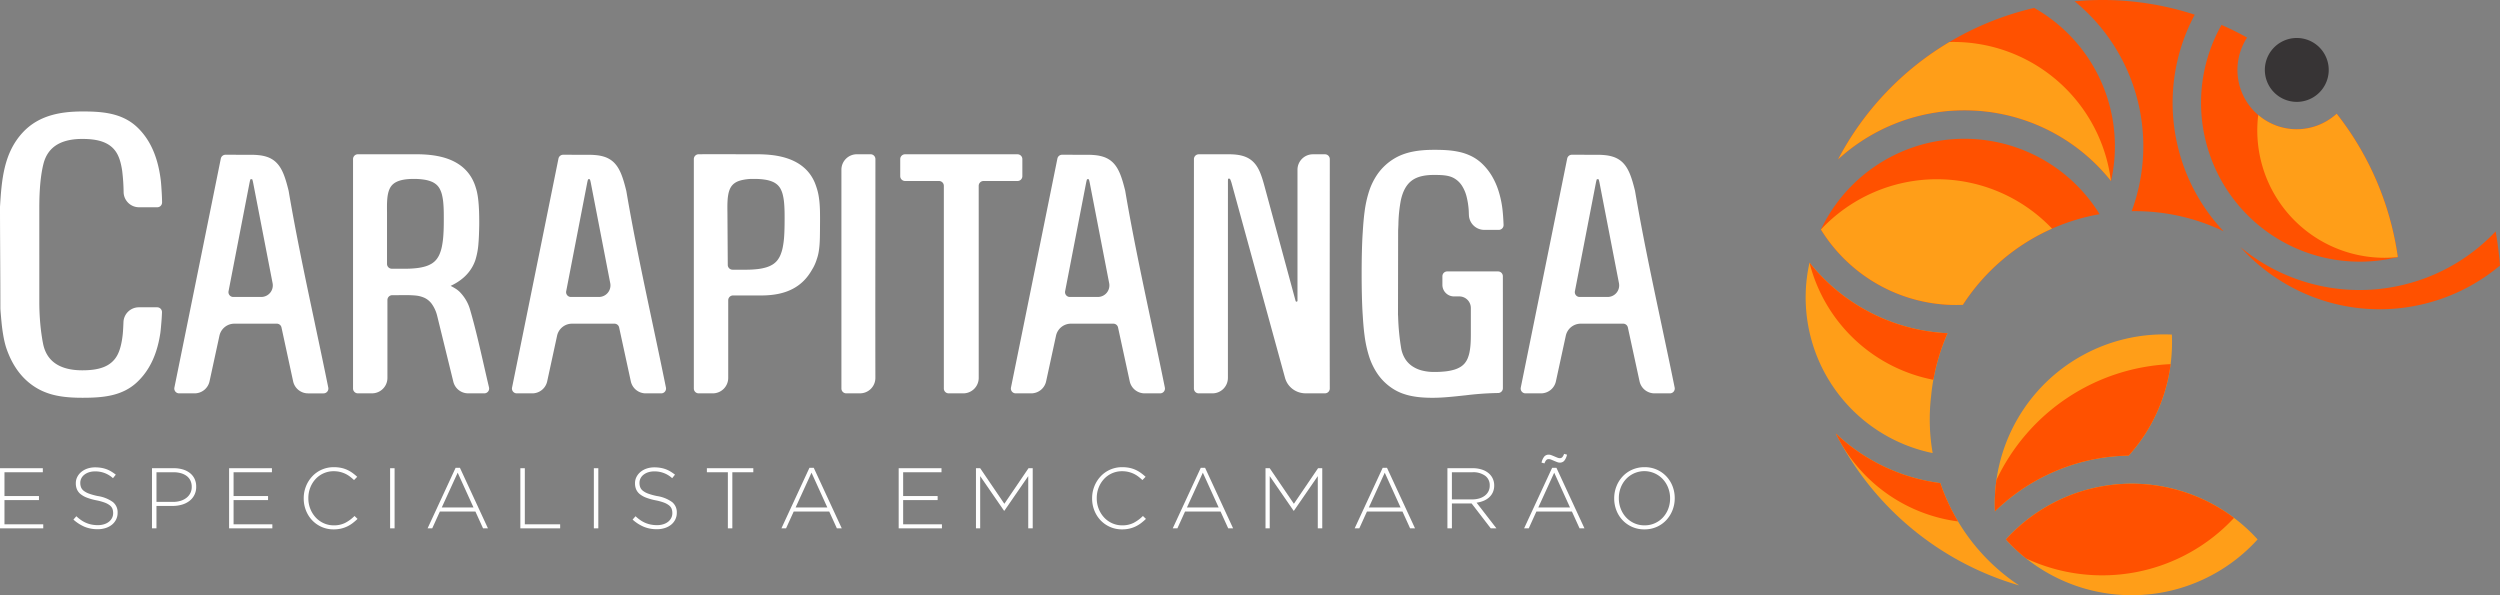 <svg xmlns="http://www.w3.org/2000/svg" width="1004.48" height="239.148" viewBox="0 0 1004.48 239.148"><rect x="0" y="0" width="1004.48" height="239.148" fill="#808080" stroke="none"/><g id="Camada_2" data-name="Camada 2"><g id="Camada_1-2" data-name="Camada 1"><path d="M1004.48,106.68a74.912,74.912,0,0,1-30.457,15.414l-.731.178h-.021a74.946,74.946,0,0,1-56.123-8.937,75.47,75.47,0,0,1-16.931-14.009,75.6,75.6,0,0,0,8.85,6.278,74.95,74.95,0,0,0,56.121,8.937h.022l.731-.179a74.877,74.877,0,0,0,36.8-21.4q1.162,6.793,1.739,13.721" style="fill:#ff5100"></path><path d="M881.831,5.908A119.306,119.306,0,0,0,833.572.522a75.209,75.209,0,0,1,22.913,84.327q1.533-.026,3.08.009a82.041,82.041,0,0,1,33.878,8.083A74.883,74.883,0,0,1,875.11,59.207l-.179-.731v-.022a74.91,74.91,0,0,1,6.9-52.546" style="fill:#ff5100;fill-rule:evenodd"></path><path d="M817.315,3.179A119.62,119.62,0,0,0,740.745,60c-.77,1.335-1.5,2.681-2.216,4.032A75.227,75.227,0,0,1,843.617,67.5q2.409,2.517,4.583,5.251a63.866,63.866,0,0,0-29.155-68.56q-.856-.519-1.73-1.012" style="fill:#ff5100;fill-rule:evenodd"></path><path d="M783.278,16.88A119.387,119.387,0,0,0,740.745,60c-.77,1.335-1.5,2.681-2.216,4.032A75.227,75.227,0,0,1,843.617,67.5q2.391,2.5,4.549,5.207a64.571,64.571,0,0,0-1.619-8.32A63.8,63.8,0,0,0,783.278,16.88" style="fill:#ff9e18;fill-rule:evenodd"></path><path d="M843.6,86.056l0-.006A63.83,63.83,0,0,0,731.63,92.221a63.872,63.872,0,0,0,57.03,30.26A82.412,82.412,0,0,1,843.6,86.056" style="fill:#ff5100;fill-rule:evenodd"></path><path d="M731.63,92.223a63.876,63.876,0,0,0,57.03,30.258,82.561,82.561,0,0,1,35.832-30.624,63.848,63.848,0,0,0-92.862.366" style="fill:#ff9e18;fill-rule:evenodd"></path><path d="M776.529,182.042a79.485,79.485,0,0,1-.631-22.814,81.891,81.891,0,0,1,6.606-25.341,75.438,75.438,0,0,1-55.455-28.364,63.845,63.845,0,0,0,49.48,76.519" style="fill:#ff9e18;fill-rule:evenodd"></path><path d="M776.8,152.594a81.689,81.689,0,0,1,5.7-18.707,75.438,75.438,0,0,1-55.455-28.364l0,.014.177.685A63.836,63.836,0,0,0,776.8,152.594" style="fill:#ff5100;fill-rule:evenodd"></path><path d="M737.608,174.17a120.165,120.165,0,0,0,73.676,61.054,80.187,80.187,0,0,1-31.676-41.108,74.919,74.919,0,0,1-42-19.946" style="fill:#ff9e18;fill-rule:evenodd"></path><path d="M737.838,174.621q.734,1.439,1.507,2.857a63.913,63.913,0,0,0,47.386,32.036,80.45,80.45,0,0,1-7.123-15.4,74.929,74.929,0,0,1-41.981-19.928Z" style="fill:#ff5100;fill-rule:evenodd"></path><path d="M902.859,15.1q-5.06-2.812-10.269-5.086a63.6,63.6,0,0,0-6.379,46.508l.008.035A63.775,63.775,0,0,0,963.354,103.3l.034-.008.031-.008A120.321,120.321,0,0,0,938.864,45.7a24.2,24.2,0,0,1-4.15,3.023A23.809,23.809,0,0,1,902.859,15.1" style="fill:#ff5100;fill-rule:evenodd"></path><path d="M963.305,103.306l.049-.011.034-.008.031-.008A120.308,120.308,0,0,0,938.864,45.7a24.242,24.242,0,0,1-4.15,3.023,23.7,23.7,0,0,1-27.372-2.53,51.123,51.123,0,0,0,1.033,18.154l.006.027a51.105,51.105,0,0,0,54.924,38.93" style="fill:#ff9e18;fill-rule:evenodd"></path><path d="M926.152,15.7a12.834,12.834,0,1,1-15.718,9.075A12.836,12.836,0,0,1,926.152,15.7" style="fill:#373435;fill-rule:evenodd"></path><path d="M855.275,183.059a67.555,67.555,0,0,0,11.24-17.11,68.45,68.45,0,0,0,6.126-31.519,68.034,68.034,0,0,0-71.094,71.019,79.085,79.085,0,0,1,27.611-17.48,78.216,78.216,0,0,1,26.117-4.91" style="fill:#ff9e18;fill-rule:evenodd"></path><path d="M855.275,183.059a67.555,67.555,0,0,0,11.24-17.11,68.327,68.327,0,0,0,5.624-19.643,81.339,81.339,0,0,0-69.97,46.5,68.625,68.625,0,0,0-.622,12.643,79.111,79.111,0,0,1,27.611-17.479,78.216,78.216,0,0,1,26.117-4.91" style="fill:#ff5100;fill-rule:evenodd"></path><path d="M805.958,216.752a68.256,68.256,0,0,0,101.132-.02,68.271,68.271,0,0,0-101.132.02" style="fill:#ff9e18;fill-rule:evenodd"></path><path d="M805.958,216.752a68.307,68.307,0,0,0,8.169,7.656,72.312,72.312,0,0,0,83.494-16.322A68.415,68.415,0,0,0,832.79,198.6a68.669,68.669,0,0,0-26.832,18.15" style="fill:#ff5100;fill-rule:evenodd"></path><path d="M229.393,119.316h11.24a4.646,4.646,0,0,0,4.561-5.528l-7.8-40.28-.008-.04-.118-.548c-.006-.029-.012-.055-.02-.085l-.092-.348c-.016-.06-.032-.11-.053-.168l-.043-.118a1.49,1.49,0,0,0-.079-.185v0L236.874,72l-.157,0a1.619,1.619,0,0,0-.2,0l-.209.014-.1.281a1.788,1.788,0,0,0-.054.176l-.094.365c-.006.027-.012.05-.018.078l-.119.565-.007.034-8.425,43.507a1.935,1.935,0,0,0,1.9,2.3m17.48,10.734-17,0a6.14,6.14,0,0,0-6.051,4.882l-3.952,18.233a6.139,6.139,0,0,1-6.053,4.882h-6.178a1.934,1.934,0,0,1-1.9-2.32l4.192-20.641q7.248-35.674,14.455-71.358a1.921,1.921,0,0,1,1.9-1.554l10.325.021a28.148,28.148,0,0,1,3.316.181,15.393,15.393,0,0,1,2.759.574,10.288,10.288,0,0,1,2.35,1.059,9.423,9.423,0,0,1,1.932,1.585,11.333,11.333,0,0,1,1.493,2.013,18.144,18.144,0,0,1,1.214,2.513c.357.9.692,1.893,1.014,2.984s.631,2.266.949,3.562c.006.021.009.038.014.059v.007c0,.022.008.041.012.064,2.957,17.452,6.772,35.441,10.551,53.263.945,4.461,1.887,8.9,2.85,13.5q1.274,6.081,2.508,12.168a1.934,1.934,0,0,1-1.9,2.319H259.5a6.14,6.14,0,0,1-6.052-4.88l-4.683-21.594A1.919,1.919,0,0,0,246.873,130.05ZM93.727,119.316h11.241a4.646,4.646,0,0,0,4.56-5.528l-7.8-40.28-.008-.04-.118-.547c-.006-.03-.013-.056-.02-.086l-.093-.351c-.016-.059-.031-.109-.052-.166l-.078-.212-.046-.095L101.208,72l-.156,0a1.619,1.619,0,0,0-.2,0l-.21.014-.1.281a1.715,1.715,0,0,0-.056.181l-.092.361c-.007.026-.012.049-.017.075l-.12.567-.007.034-8.425,43.507a1.937,1.937,0,0,0,1.9,2.3Zm17.481,10.734-17,0a6.139,6.139,0,0,0-6.051,4.882L84.2,153.169a6.141,6.141,0,0,1-6.054,4.88H71.969a1.936,1.936,0,0,1-1.9-2.32l3.873-19.063Q81.354,100.2,88.718,63.73a1.922,1.922,0,0,1,1.9-1.554l10.327.021a28.131,28.131,0,0,1,3.315.181,15.368,15.368,0,0,1,2.76.574,10.288,10.288,0,0,1,2.35,1.059A9.417,9.417,0,0,1,111.3,65.6a11.476,11.476,0,0,1,1.495,2.013,18.2,18.2,0,0,1,1.212,2.513c.358.9.692,1.893,1.014,2.984s.635,2.283.957,3.592l0,.026c.006.029.011.054.016.084,2.957,17.446,6.77,35.427,10.547,53.241l.006.03,0,.025.006.032c1.819,8.576,3.631,17.118,5.345,25.594a1.935,1.935,0,0,1-1.9,2.319h-6.179a6.139,6.139,0,0,1-6.052-4.88L113.1,131.575A1.919,1.919,0,0,0,111.208,130.05Zm318.65-10.734H441.1a4.645,4.645,0,0,0,4.56-5.528l-7.8-40.28-.008-.041-.119-.548c0-.029-.011-.053-.018-.081l-.092-.351c-.016-.06-.032-.11-.052-.168l-.078-.213-.046-.095L437.34,72l-.157,0a1.619,1.619,0,0,0-.2,0l-.209.014-.1.28a1.679,1.679,0,0,0-.056.183l-.092.362c-.006.025-.012.047-.017.072l-.121.567-.007.035-8.425,43.507a1.935,1.935,0,0,0,1.9,2.3ZM447.34,130.05l-17,0a6.139,6.139,0,0,0-6.052,4.881l-3.952,18.236a6.14,6.14,0,0,1-6.053,4.88H408.1a1.936,1.936,0,0,1-1.9-2.32l4.115-20.263Q417.606,99.6,424.85,63.73a1.921,1.921,0,0,1,1.9-1.554l10.326.021a28.161,28.161,0,0,1,3.316.181,15.374,15.374,0,0,1,2.759.574,10.269,10.269,0,0,1,2.35,1.059,9.455,9.455,0,0,1,1.933,1.585,11.427,11.427,0,0,1,1.492,2.013,18.085,18.085,0,0,1,1.212,2.513c.359.9.693,1.893,1.015,2.984s.635,2.283.958,3.592l0,.026c.006.029.011.054.016.085,2.954,17.43,6.764,35.4,10.539,53.2l.068.321c1.805,8.511,3.6,16.987,5.3,25.4a1.937,1.937,0,0,1-1.9,2.319h-6.178a6.139,6.139,0,0,1-6.052-4.88l-4.683-21.594A1.919,1.919,0,0,0,447.34,130.05ZM155.5,85.731V106.04a1.938,1.938,0,0,0,1.935,1.935l5.773,0a39.515,39.515,0,0,0,4.332-.26,19.771,19.771,0,0,0,3.432-.7,10.647,10.647,0,0,0,2.526-1.129,7.529,7.529,0,0,0,1.833-1.614,9.123,9.123,0,0,0,1.339-2.288,16.436,16.436,0,0,0,.9-3.041A33.3,33.3,0,0,0,178.1,95c.118-1.463.181-3.057.2-4.786.018-1.617.024-3.518,0-4.922s-.088-2.7-.2-3.875a21.8,21.8,0,0,0-.507-3.118,10.241,10.241,0,0,0-.916-2.442,6.148,6.148,0,0,0-1.326-1.671,7.079,7.079,0,0,0-1.973-1.209,12.806,12.806,0,0,0-2.914-.79,26.754,26.754,0,0,0-3.906-.3q-1.251-.012-2.345.066a20.018,20.018,0,0,0-2,.236,12.979,12.979,0,0,0-1.625.389,8.9,8.9,0,0,0-1.336.532,6.464,6.464,0,0,0-.972.595,5.451,5.451,0,0,0-.771.7,5.522,5.522,0,0,0-.607.806,6.221,6.221,0,0,0-.466.913c-1.016,2.431-.979,5.725-.934,9.526,0,.026,0,.049,0,.076Zm11.842-23.748c1.1,0,2.235.029,3.388.1s2.325.185,3.49.353a32.648,32.648,0,0,1,3.5.7,24.674,24.674,0,0,1,3.374,1.135,19.718,19.718,0,0,1,3.25,1.738A16.773,16.773,0,0,1,187.2,68.4a16.142,16.142,0,0,1,2.32,3.116,18.148,18.148,0,0,1,1.648,3.894l.02.061c.169.509.318,1.06.448,1.637.134.6.249,1.226.345,1.862.089.6.166,1.234.232,1.889.07.7.127,1.405.169,2.1.04.654.072,1.323.1,1.99l.05,1.92V86.9c.013,1.186.035,2.376.016,3.562,0,.029,0,.053,0,.081a1.929,1.929,0,0,1,0,.216c0,.048-.007.09-.008.139-.039,2-.093,4.41-.293,6.78A29.411,29.411,0,0,1,191,104.494a16.292,16.292,0,0,1-1.041,2.4,16.008,16.008,0,0,1-1.4,2.177,16.424,16.424,0,0,1-1.6,1.813,18.586,18.586,0,0,1-1.912,1.626c-.435.324-.893.637-1.366.932s-.971.583-1.461.843l-.043.023-1.113.554c.563.291,1.147.608,1.7.947a10.134,10.134,0,0,1,1.968,1.5,17.9,17.9,0,0,1,1.391,1.621,16.569,16.569,0,0,1,2.1,3.623,16.248,16.248,0,0,1,.669,1.937.213.213,0,0,0,.008.027c2.058,7.064,3.816,14.763,5.54,22.313.682,2.99,1.359,5.96,2.042,8.83a1.935,1.935,0,0,1-1.883,2.382h-6.452a6.131,6.131,0,0,1-6.015-4.717l-6.5-26.512c0-.022-.01-.039-.016-.061a13.886,13.886,0,0,0-2.184-4.716,7.751,7.751,0,0,0-2.928-2.39,11.225,11.225,0,0,0-3.567-.909,38.9,38.9,0,0,0-3.913-.151l-5.429.017a1.94,1.94,0,0,0-1.93,1.936v31.31a6.2,6.2,0,0,1-6.193,6.193h-5.688a1.938,1.938,0,0,1-1.935-1.934V63.918a1.938,1.938,0,0,1,1.935-1.935Zm170.731,93.911V68.176a6.2,6.2,0,0,1,6.193-6.193H349.8a1.939,1.939,0,0,1,1.936,1.935c0,29.3-.073,58.615-.016,87.92a6.193,6.193,0,0,1-6.191,6.205q-2.76,0-5.523,0a1.939,1.939,0,0,1-1.933-1.935Zm48.977,2.153h-5.888a1.938,1.938,0,0,1-1.935-1.934V77.369l0-.179V74.661a1.938,1.938,0,0,0-1.935-1.936h-2.714l-10.934-.008a1.936,1.936,0,0,1-1.939-1.935V63.927a1.94,1.94,0,0,1,1.935-1.936l22.6-.009,22.6.012a1.939,1.939,0,0,1,1.935,1.935v6.858a1.934,1.934,0,0,1-1.942,1.934c-3.646-.01-7.293,0-10.939,0l-.267.006h-2.459a1.939,1.939,0,0,0-1.935,1.936v9.814l.008,0,0,67.375A6.2,6.2,0,0,1,387.054,158.047Zm188.535,1.781c-1.532,0-3.009-.049-4.428-.166a34.5,34.5,0,0,1-4.113-.57,24.222,24.222,0,0,1-3.822-1.1,19.349,19.349,0,0,1-3.478-1.747,21.69,21.69,0,0,1-6.184-5.918A27.15,27.15,0,0,1,550,142.916a47.4,47.4,0,0,1-1.734-8.111c-.369-2.761-.572-5.55-.739-8.264-.285-4.121-.428-10.326-.428-16.526s.143-12.4.428-16.527c.17-2.778.375-5.6.747-8.376A45.467,45.467,0,0,1,550.036,77a26.179,26.179,0,0,1,3.673-7.359,22.108,22.108,0,0,1,6.4-5.874,20.559,20.559,0,0,1,3.59-1.736,25.728,25.728,0,0,1,3.92-1.1,36.549,36.549,0,0,1,4.182-.569c1.434-.115,2.919-.165,4.445-.165,1.688,0,3.39.029,5.075.149a33.612,33.612,0,0,1,5,.7,21.313,21.313,0,0,1,4.812,1.671,17.627,17.627,0,0,1,4.345,3.031,23.365,23.365,0,0,1,4.031,5.1,28.813,28.813,0,0,1,2.59,5.864,40.106,40.106,0,0,1,1.43,6.25c.318,2.117.5,5.041.585,7.165l.009.222a1.936,1.936,0,0,1-1.934,2.015h-5.809A6.189,6.189,0,0,1,590.2,86.5c-.025-.466-.055-1.714-.093-2.189a30.822,30.822,0,0,0-.835-5.274,14.79,14.79,0,0,0-1.92-4.484,9.1,9.1,0,0,0-3.489-3.139,8.379,8.379,0,0,0-1.559-.59,13,13,0,0,0-1.768-.341c-.635-.08-1.315-.129-2.031-.158s-1.467-.037-2.263-.037c-.9,0-1.773.034-2.6.112a17.8,17.8,0,0,0-2.4.382,12.233,12.233,0,0,0-2.122.693,9.455,9.455,0,0,0-1.862,1.072c-2.393,1.779-3.674,4.629-4.392,7.813a56.98,56.98,0,0,0-1,9.954l-.107,2.33c0,.03,0,.055,0,.085l-.055,33.539c0,.037,0,.07,0,.107l.056,1.061a92.649,92.649,0,0,0,1.243,12.644,12.056,12.056,0,0,0,1.511,4,9.958,9.958,0,0,0,2.72,2.918,12.379,12.379,0,0,0,3.959,1.83,19.27,19.27,0,0,0,5.049.624,40.467,40.467,0,0,0,4.476-.223,20.378,20.378,0,0,0,3.48-.67,10.758,10.758,0,0,0,2.5-1.069,7.133,7.133,0,0,0,1.766-1.476,7.735,7.735,0,0,0,1.21-1.978,12.985,12.985,0,0,0,.768-2.546,25.412,25.412,0,0,0,.413-3.227c.083-1.181.116-2.452.116-3.808l0-10.715a4.656,4.656,0,0,0-4.648-4.643l-2.131,0a4.654,4.654,0,0,1-4.647-4.645V110.99a1.94,1.94,0,0,1,1.936-1.935h20.421a1.938,1.938,0,0,1,1.935,1.934q.018,19.983.012,39.97v5.018a1.94,1.94,0,0,1-1.933,1.936h-.2a122.161,122.161,0,0,0-13.175.961.166.166,0,0,1-.032,0l-.051,0-.037,0c-2.176.238-4.338.474-6.433.647C579.843,159.71,577.707,159.828,575.589,159.828ZM521.32,120.817V68.187a6.2,6.2,0,0,1,6.193-6.193l4.853,0a1.939,1.939,0,0,1,1.936,1.935c0,30.722-.08,61.451-.006,92.171a1.938,1.938,0,0,1-1.936,1.94l-7.712,0a9.031,9.031,0,0,1-2.767-.43,8.781,8.781,0,0,1-1.3-.543,8.388,8.388,0,0,1-3.791-3.947,8.632,8.632,0,0,1-.48-1.311L494.82,73.487c-.008-.03-.015-.057-.025-.087l-.156-.475c-.008-.027-.016-.05-.026-.077l-.138-.37c-.016-.043-.031-.081-.05-.124l-.122-.268a1.424,1.424,0,0,0-.142-.222c-.051-.05-.1-.048-.17-.065l-.122-.007c-.071,0-.131,0-.2,0l-.22.01-.007.04c-.013.066-.022.122-.029.19l-.023.228c-.006.051-.007.094-.009.145l-.01.434c0,.017,0,.031,0,.048l-.01,78.968a6.205,6.205,0,0,1-6.193,6.192h-5.529a1.937,1.937,0,0,1-1.935-1.93c-.075-30.725.006-61.46.009-92.187a1.938,1.938,0,0,1,1.934-1.935l12.111-.005a25.436,25.436,0,0,1,3.26.188,14.79,14.79,0,0,1,2.691.585,10.205,10.205,0,0,1,2.262,1.041,9.313,9.313,0,0,1,1.831,1.5,10.928,10.928,0,0,1,1.4,1.845,16.433,16.433,0,0,1,1.115,2.225c.324.78.624,1.63.915,2.552s.573,1.914.859,2.973l12.472,46.023a.387.387,0,0,0,.761-.1Zm113.366-1.5h11.242a4.646,4.646,0,0,0,4.56-5.528l-7.8-40.28-.008-.04-.118-.548c-.006-.029-.013-.055-.02-.085l-.093-.352c-.016-.057-.031-.1-.051-.161l-.077-.216-.047-.095L642.168,72l-.157,0a1.6,1.6,0,0,0-.2,0l-.21.014-.1.28a1.658,1.658,0,0,0-.055.178l-.093.364c-.007.027-.012.05-.019.078l-.119.565-.007.034-8.425,43.507a1.937,1.937,0,0,0,1.9,2.3Zm17.482,10.734-17,0a6.14,6.14,0,0,0-6.051,4.882l-3.953,18.233a6.137,6.137,0,0,1-6.052,4.882h-6.179a1.934,1.934,0,0,1-1.9-2.32l4.081-20.1q7.3-35.946,14.566-71.9a1.923,1.923,0,0,1,1.9-1.554l10.326.021a28.148,28.148,0,0,1,3.316.181,15.356,15.356,0,0,1,2.759.574,10.288,10.288,0,0,1,2.35,1.059,9.423,9.423,0,0,1,1.932,1.585,11.485,11.485,0,0,1,1.494,2.013,18.258,18.258,0,0,1,1.212,2.513c.357.9.692,1.893,1.014,2.984s.636,2.283.957,3.592l0,.015c.008.037.015.069.021.106,2.953,17.426,6.762,35.391,10.536,53.19l.069.326c1.8,8.509,3.6,16.984,5.3,25.395a1.937,1.937,0,0,1-1.9,2.319H664.8a6.139,6.139,0,0,1-6.052-4.88l-4.684-21.594A1.917,1.917,0,0,0,652.168,130.05ZM301.535,71.891c-.539.031-1.065.079-1.569.143-.546.067-1.07.155-1.557.259a12.521,12.521,0,0,0-1.321.347,7.759,7.759,0,0,0-1.06.425,6.464,6.464,0,0,0-.972.595,5.433,5.433,0,0,0-.771.7,5.618,5.618,0,0,0-.608.806,6.219,6.219,0,0,0-.467.913,10.1,10.1,0,0,0-.571,1.949,18.5,18.5,0,0,0-.287,2.25c-.117,1.64-.1,3.427-.074,5.336l.133,20.829a1.94,1.94,0,0,0,1.935,1.923l5.8,0a39.534,39.534,0,0,0,4.333-.26,19.739,19.739,0,0,0,3.431-.7,10.626,10.626,0,0,0,2.526-1.13,7.487,7.487,0,0,0,1.834-1.612,9.221,9.221,0,0,0,1.339-2.289,16.467,16.467,0,0,0,.9-3.043,33.436,33.436,0,0,0,.527-3.942c.118-1.463.179-3.444.2-5.173.019-1.616.025-3.518,0-4.922s-.089-2.7-.2-3.875a21.762,21.762,0,0,0-.507-3.117,10.236,10.236,0,0,0-.915-2.443,6.148,6.148,0,0,0-1.326-1.671,7.1,7.1,0,0,0-1.974-1.209,12.815,12.815,0,0,0-2.915-.79,26.549,26.549,0,0,0-3.88-.3h-.044c-.556.007-1.145.036-1.7,0A2.206,2.206,0,0,0,301.535,71.891Zm1.4-9.907h1.341c1.041,0,2.11.028,3.181.089s2.17.158,3.262.3,2.2.342,3.281.6a26.074,26.074,0,0,1,3.191.966,20.868,20.868,0,0,1,3.121,1.469,17.418,17.418,0,0,1,2.807,2.014,16.06,16.06,0,0,1,2.4,2.647,17,17,0,0,1,1.859,3.321l.015.037c.266.667.5,1.3.712,1.99l.012.032a22.249,22.249,0,0,1,.807,3.255,34.69,34.69,0,0,1,.409,3.449c.082,1.133.123,2.294.14,3.445s.016,2.271.013,3.355l-.026,3.728c-.007.912-.015,1.865-.039,2.816-.024.966-.065,1.937-.137,2.869-.076.972-.187,1.936-.35,2.866a17.7,17.7,0,0,1-.661,2.641l-.016.045c-.057.155-.115.319-.16.476s-.109.366-.17.514l-.03.079a17.657,17.657,0,0,1-1.164,2.586c-.013.024-.024.045-.038.068l-.421.7-.024.043a21.864,21.864,0,0,1-1.545,2.375,18.906,18.906,0,0,1-1.817,2.1,18.242,18.242,0,0,1-2.111,1.8,18.5,18.5,0,0,1-2.414,1.478,19.991,19.991,0,0,1-2.67,1.134,23.986,23.986,0,0,1-2.981.806,30.368,30.368,0,0,1-3.286.479q-1.738.159-3.64.161l-11.255-.007a1.939,1.939,0,0,0-1.937,1.936v31.209a6.206,6.206,0,0,1-6.193,6.193h-5.687a1.939,1.939,0,0,1-1.936-1.934v-92.2a1.938,1.938,0,0,1,1.924-1.936c5.241-.03,10.49-.017,15.734-.006ZM30.912,159.793c-.811-.022-1.617-.058-2.408-.109s-1.592-.12-2.387-.209-1.583-.2-2.359-.339c-.791-.138-1.576-.307-2.35-.5s-1.546-.428-2.311-.7-1.513-.57-2.255-.913a23.485,23.485,0,0,1-2.19-1.16,25.257,25.257,0,0,1-2.133-1.432,24.573,24.573,0,0,1-1.974-1.642q-.921-.849-1.744-1.774c-.562-.63-1.093-1.287-1.591-1.963-.481-.653-.94-1.339-1.374-2.048s-.859-1.469-1.244-2.226-.735-1.521-1.061-2.3c-.334-.8-.646-1.611-.931-2.436-.2-.581-.38-1.187-.543-1.806-.17-.646-.327-1.324-.47-2.023-.138-.674-.264-1.367-.377-2.068S.994,132.732.9,132.024s-.171-1.409-.245-2.115l-.2-2.084,0-.028c-.1-1.271-.242-2.6-.3-3.866,0-.027,0-.052,0-.079,0-3.444-.01-6.79-.024-10.077L.025,93.4C.011,89.9,0,86.457,0,83.133V83.1c.081-1.339.167-2.678.263-3.99s.213-2.647.354-3.98S.93,72.5,1.141,71.2s.466-2.592.773-3.865A39.424,39.424,0,0,1,3.025,63.54,32.533,32.533,0,0,1,4.551,59.9a28.7,28.7,0,0,1,2.02-3.458,27.667,27.667,0,0,1,2.6-3.244,24.16,24.16,0,0,1,2.5-2.334,23.447,23.447,0,0,1,2.7-1.88,24.887,24.887,0,0,1,2.866-1.469,27.677,27.677,0,0,1,3.006-1.1q1.516-.459,3.089-.772t3.178-.5c1.072-.126,2.156-.215,3.246-.272s2.177-.082,3.276-.085c.976,0,1.958.006,2.934.03s1.973.065,2.942.133,1.942.162,2.906.293,1.911.3,2.85.508a27.116,27.116,0,0,1,2.811.791,22.782,22.782,0,0,1,2.7,1.125,20.138,20.138,0,0,1,4.965,3.464,26.339,26.339,0,0,1,2.7,2.994,27.988,27.988,0,0,1,2.185,3.288,31.252,31.252,0,0,1,1.717,3.536,37.091,37.091,0,0,1,1.3,3.722c.366,1.259.676,2.539.93,3.826s.46,2.6.622,3.912.283,3.411.368,4.729.135,2.624.159,3.933l0,.236a1.935,1.935,0,0,1-1.935,1.974H55.86a6.2,6.2,0,0,1-6.192-6.053,77.928,77.928,0,0,0-.571-8.537c-.114-.784-.249-1.55-.408-2.284s-.347-1.456-.563-2.128a14.8,14.8,0,0,0-.741-1.883,10.81,10.81,0,0,0-1.112-1.839,9.9,9.9,0,0,0-1.422-1.523,10.449,10.449,0,0,0-1.611-1.143,12.329,12.329,0,0,0-1.792-.845,15.742,15.742,0,0,0-1.981-.6,20.617,20.617,0,0,0-2.1-.374c-.709-.092-1.434-.155-2.162-.194s-1.455-.054-2.184-.054c-.925,0-1.828.037-2.7.116a22.929,22.929,0,0,0-2.566.377A17.5,17.5,0,0,0,25.315,57a13.829,13.829,0,0,0-2.127.974,11.667,11.667,0,0,0-1.984,1.41,11.232,11.232,0,0,0-1.614,1.772,12.137,12.137,0,0,0-1.245,2.13,14.707,14.707,0,0,0-.869,2.484c-.141.543-.27,1.105-.388,1.675-.123.6-.237,1.21-.34,1.836-.106.65-.2,1.317-.29,1.991-.088.7-.168,1.412-.235,2.115-.071.74-.133,1.509-.186,2.291-.055.821-.1,1.629-.134,2.417-.038.878-.065,1.741-.082,2.575-.018.883-.026,1.77-.026,2.64V121.3c0,.746.008,1.481.024,2.2s.041,1.474.074,2.228c.031.717.073,1.446.122,2.181.05.754.106,1.477.168,2.159q.089,1,.21,2.064c.076.677.164,1.363.26,2.05.094.669.2,1.331.3,1.979s.224,1.275.353,1.923a15.058,15.058,0,0,0,.7,2.468,12.429,12.429,0,0,0,1.061,2.153,11.129,11.129,0,0,0,1.417,1.83,11.308,11.308,0,0,0,1.775,1.507,13.123,13.123,0,0,0,2.158,1.193,16.356,16.356,0,0,0,2.53.86,21.378,21.378,0,0,0,2.874.518,28.5,28.5,0,0,0,3.2.174c.726,0,1.455-.016,2.174-.055s1.448-.1,2.155-.191a21.037,21.037,0,0,0,2.095-.372,16.17,16.17,0,0,0,1.985-.594,12.372,12.372,0,0,0,1.8-.843,10.536,10.536,0,0,0,1.614-1.145,10,10,0,0,0,1.4-1.49,10.733,10.733,0,0,0,1.143-1.877,14.9,14.9,0,0,0,.68-1.693c.2-.591.375-1.221.53-1.878.151-.634.28-1.282.389-1.934.118-.7.218-1.425.3-2.149.167-1.456.264-3.693.322-5.154a6.193,6.193,0,0,1,6.189-5.943h7.356a1.934,1.934,0,0,1,1.933,2.01l-.009.238c-.047,1.241-.122,2.478-.229,3.694s-.251,3.231-.434,4.451-.405,2.419-.679,3.616-.592,2.374-.965,3.521a34.956,34.956,0,0,1-1.3,3.414,30.377,30.377,0,0,1-1.678,3.246,27.567,27.567,0,0,1-2.093,3.035,27.17,27.17,0,0,1-2.554,2.789,20.131,20.131,0,0,1-4.9,3.429,22.886,22.886,0,0,1-2.663,1.117,26.622,26.622,0,0,1-2.768.791c-.924.211-1.863.38-2.812.513s-1.906.231-2.864.3-1.929.119-2.91.148c-.964.027-1.936.039-2.9.041C32.515,159.826,31.711,159.815,30.912,159.793Z" style="fill:#fff;fill-rule:evenodd"></path><polygon points="0 188.125 17.205 188.125 17.205 189.747 1.797 189.747 1.797 199.308 15.651 199.308 15.651 200.93 1.797 200.93 1.797 210.664 17.378 210.664 17.378 212.286 0 212.286 0 188.125" style="fill:#fff"></polygon><path d="M39.24,212.631a13.56,13.56,0,0,1-5.234-.966,16.139,16.139,0,0,1-4.509-2.9l1.175-1.346a17.129,17.129,0,0,0,1.987,1.6,11.155,11.155,0,0,0,2.021,1.1,11.412,11.412,0,0,0,2.177.656,12.936,12.936,0,0,0,2.486.224,8.187,8.187,0,0,0,2.488-.362,5.9,5.9,0,0,0,1.935-1,4.628,4.628,0,0,0,1.244-1.518,4.149,4.149,0,0,0,.449-1.916v-.069a4.748,4.748,0,0,0-.294-1.725,3.322,3.322,0,0,0-1.07-1.381A7.83,7.83,0,0,0,42,201.914,21.717,21.717,0,0,0,38.618,201a22.943,22.943,0,0,1-3.713-1.053,9.3,9.3,0,0,1-2.523-1.415,5.042,5.042,0,0,1-1.451-1.881,6.08,6.08,0,0,1-.466-2.45v-.07a5.441,5.441,0,0,1,.588-2.5,6.339,6.339,0,0,1,1.623-2.019,7.677,7.677,0,0,1,2.453-1.347,9.583,9.583,0,0,1,3.11-.482,14.7,14.7,0,0,1,2.435.189,11.868,11.868,0,0,1,2.108.552,11.1,11.1,0,0,1,1.9.916,18.97,18.97,0,0,1,1.848,1.276l-1.14,1.415a10.386,10.386,0,0,0-7.221-2.726,7.694,7.694,0,0,0-2.435.362,5.971,5.971,0,0,0-1.866.984,4.336,4.336,0,0,0-1.192,1.449,3.885,3.885,0,0,0-.415,1.76v.07a4.917,4.917,0,0,0,.294,1.743,3.418,3.418,0,0,0,1.071,1.415,7.638,7.638,0,0,0,2.16,1.156,24.63,24.63,0,0,0,3.523.966,13.938,13.938,0,0,1,6.081,2.433,5.244,5.244,0,0,1,1.866,4.229v.069a5.965,5.965,0,0,1-.6,2.675,6.233,6.233,0,0,1-1.658,2.088,7.782,7.782,0,0,1-2.522,1.346,10.293,10.293,0,0,1-3.231.483" style="fill:#fff"></path><path d="M69.5,201.655a10.286,10.286,0,0,0,3.076-.431,7.318,7.318,0,0,0,2.366-1.219,5.535,5.535,0,0,0,1.537-1.876,5.3,5.3,0,0,0,.554-2.444v-.07a5.751,5.751,0,0,0-.536-2.554,5.067,5.067,0,0,0-1.5-1.823,7.1,7.1,0,0,0-2.315-1.11,10.893,10.893,0,0,0-2.971-.381h-6.84v11.908Zm-8.429-13.53h8.775a12.451,12.451,0,0,1,3.645.5,8.448,8.448,0,0,1,2.833,1.45,6.551,6.551,0,0,1,1.849,2.312,7.127,7.127,0,0,1,.656,3.124v.069a6.921,6.921,0,0,1-2.816,5.764,9.114,9.114,0,0,1-3.005,1.45,13.232,13.232,0,0,1-3.611.483H62.865v9.008h-1.8Z" style="fill:#fff"></path><polygon points="92.051 188.125 109.256 188.125 109.256 189.747 93.847 189.747 93.847 199.308 107.701 199.308 107.701 200.93 93.847 200.93 93.847 210.664 109.428 210.664 109.428 212.286 92.051 212.286 92.051 188.125" style="fill:#fff"></polygon><path d="M134.054,212.7a11.735,11.735,0,0,1-8.585-3.607,12.212,12.212,0,0,1-2.522-3.952,12.931,12.931,0,0,1-.915-4.866v-.069a12.838,12.838,0,0,1,.915-4.832,12.626,12.626,0,0,1,2.522-3.987,11.7,11.7,0,0,1,8.654-3.676,14.318,14.318,0,0,1,2.937.276,11.4,11.4,0,0,1,2.436.794,12.861,12.861,0,0,1,2.107,1.225,20.285,20.285,0,0,1,1.918,1.571l-1.279,1.311a18.95,18.95,0,0,0-1.659-1.414,10.246,10.246,0,0,0-1.848-1.122,10.731,10.731,0,0,0-4.646-1.019,9.809,9.809,0,0,0-7.273,3.124,10.833,10.833,0,0,0-2.141,3.434,11.437,11.437,0,0,0-.778,4.246v.069a11.347,11.347,0,0,0,.795,4.262,11.031,11.031,0,0,0,2.159,3.452,9.977,9.977,0,0,0,3.23,2.312,9.675,9.675,0,0,0,4.042.846,9.941,9.941,0,0,0,4.561-.984,15.406,15.406,0,0,0,3.766-2.778l1.209,1.174a22.827,22.827,0,0,1-1.986,1.708,12.453,12.453,0,0,1-2.177,1.329,12.15,12.15,0,0,1-2.488.862,12.952,12.952,0,0,1-2.954.311" style="fill:#fff"></path><rect x="156.745" y="188.125" width="1.797" height="24.161" style="fill:#fff"></rect><path d="M190.25,203.9l-6.357-13.979L177.5,203.9Zm-7.187-15.946h1.729l11.262,24.333h-1.969l-3.075-6.765H176.741l-3.074,6.765H171.8Z" style="fill:#fff"></path><polygon points="209.072 188.125 210.868 188.125 210.868 210.664 225.067 210.664 225.067 212.286 209.072 212.286 209.072 188.125" style="fill:#fff"></polygon><rect x="238.603" y="188.125" width="1.797" height="24.161" style="fill:#fff"></rect><path d="M263.92,212.631a13.565,13.565,0,0,1-5.235-.966,16.124,16.124,0,0,1-4.509-2.9l1.175-1.346a17.129,17.129,0,0,0,1.987,1.6,11.155,11.155,0,0,0,2.021,1.1,11.433,11.433,0,0,0,2.177.656,12.932,12.932,0,0,0,2.487.224,8.185,8.185,0,0,0,2.487-.362,5.882,5.882,0,0,0,1.935-1,4.613,4.613,0,0,0,1.243-1.518,4.137,4.137,0,0,0,.45-1.916v-.069a4.77,4.77,0,0,0-.293-1.725,3.333,3.333,0,0,0-1.071-1.381,7.846,7.846,0,0,0-2.091-1.122A21.7,21.7,0,0,0,263.3,201a22.928,22.928,0,0,1-3.714-1.053,9.3,9.3,0,0,1-2.523-1.415,5.042,5.042,0,0,1-1.451-1.881,6.08,6.08,0,0,1-.466-2.45v-.07a5.429,5.429,0,0,1,.588-2.5,6.339,6.339,0,0,1,1.623-2.019,7.677,7.677,0,0,1,2.453-1.347,9.583,9.583,0,0,1,3.11-.482,14.686,14.686,0,0,1,2.435.189,11.868,11.868,0,0,1,2.108.552,11.1,11.1,0,0,1,1.9.916,18.97,18.97,0,0,1,1.848,1.276l-1.14,1.415a10.382,10.382,0,0,0-7.221-2.726,7.694,7.694,0,0,0-2.435.362,5.971,5.971,0,0,0-1.866.984,4.336,4.336,0,0,0-1.192,1.449,3.884,3.884,0,0,0-.414,1.76v.07a4.917,4.917,0,0,0,.293,1.743,3.418,3.418,0,0,0,1.071,1.415,7.673,7.673,0,0,0,2.159,1.156,24.647,24.647,0,0,0,3.524.966,13.938,13.938,0,0,1,6.081,2.433,5.244,5.244,0,0,1,1.866,4.229v.069a5.952,5.952,0,0,1-.605,2.675,6.233,6.233,0,0,1-1.658,2.088,7.782,7.782,0,0,1-2.522,1.346,10.291,10.291,0,0,1-3.23.483" style="fill:#fff"></path><polygon points="292.45 189.747 284.019 189.747 284.019 188.125 302.676 188.125 302.676 189.747 294.246 189.747 294.246 212.286 292.45 212.286 292.45 189.747" style="fill:#fff"></polygon><path d="M332.415,203.9l-6.357-13.979L319.667,203.9Zm-7.186-15.946h1.727l11.263,24.333H336.25l-3.075-6.765H318.907l-3.076,6.765h-1.865Z" style="fill:#fff"></path><polygon points="361.082 188.125 378.288 188.125 378.288 189.747 362.879 189.747 362.879 199.308 376.733 199.308 376.733 200.93 362.879 200.93 362.879 210.664 378.46 210.664 378.46 212.286 361.082 212.286 361.082 188.125" style="fill:#fff"></polygon><polygon points="392.134 188.125 393.828 188.125 403.535 202.415 413.244 188.125 414.937 188.125 414.937 212.286 413.14 212.286 413.14 191.301 403.553 205.211 403.415 205.211 393.828 191.301 393.828 212.286 392.134 212.286 392.134 188.125" style="fill:#fff"></polygon><path d="M450.824,212.7a11.735,11.735,0,0,1-8.585-3.607,12.229,12.229,0,0,1-2.522-3.952,12.931,12.931,0,0,1-.915-4.866v-.069a12.838,12.838,0,0,1,.915-4.832,12.643,12.643,0,0,1,2.522-3.987,11.7,11.7,0,0,1,8.655-3.676,14.325,14.325,0,0,1,2.937.276,11.394,11.394,0,0,1,2.435.794,12.828,12.828,0,0,1,2.108,1.225,20.4,20.4,0,0,1,1.917,1.571l-1.278,1.311a19.248,19.248,0,0,0-1.659-1.414,10.281,10.281,0,0,0-1.848-1.122,10.74,10.74,0,0,0-4.647-1.019,9.8,9.8,0,0,0-7.272,3.124,10.835,10.835,0,0,0-2.142,3.434,11.457,11.457,0,0,0-.777,4.246v.069a11.347,11.347,0,0,0,.794,4.262,11.05,11.05,0,0,0,2.159,3.452,9.992,9.992,0,0,0,3.231,2.312,9.669,9.669,0,0,0,4.042.846,9.94,9.94,0,0,0,4.56-.984,15.388,15.388,0,0,0,3.766-2.778l1.209,1.174a22.827,22.827,0,0,1-1.986,1.708,12.416,12.416,0,0,1-2.177,1.329,12.12,12.12,0,0,1-2.487.862,12.967,12.967,0,0,1-2.955.311" style="fill:#fff"></path><path d="M489.65,203.9l-6.356-13.979L476.9,203.9Zm-7.186-15.946h1.728l11.262,24.333h-1.969l-3.074-6.765H476.142l-3.075,6.765H471.2Z" style="fill:#fff"></path><polygon points="508.472 188.125 510.165 188.125 519.872 202.415 529.581 188.125 531.274 188.125 531.274 212.286 529.477 212.286 529.477 191.301 519.89 205.211 519.752 205.211 510.165 191.301 510.165 212.286 508.472 212.286 508.472 188.125" style="fill:#fff"></polygon><path d="M562.741,203.9l-6.357-13.979L549.992,203.9Zm-7.187-15.946h1.728l11.263,24.333h-1.97l-3.074-6.765H549.232l-3.075,6.765h-1.866Z" style="fill:#fff"></path><path d="M591.512,200.655a9.981,9.981,0,0,0,2.816-.38,6.819,6.819,0,0,0,2.228-1.093,5.122,5.122,0,0,0,1.469-1.732,4.95,4.95,0,0,0,.535-2.335v-.069a4.651,4.651,0,0,0-1.814-3.877,8.134,8.134,0,0,0-5.13-1.422h-8.257v10.908Zm-9.95-12.53H591.72a11.415,11.415,0,0,1,3.973.639,7.723,7.723,0,0,1,2.832,1.743,6.2,6.2,0,0,1,1.348,2.019,6.341,6.341,0,0,1,.484,2.468v.069a6.548,6.548,0,0,1-.536,2.71,6.156,6.156,0,0,1-1.485,2.053,7.621,7.621,0,0,1-2.246,1.4,11.349,11.349,0,0,1-2.816.742l7.981,10.32h-2.28l-7.7-10.009h-7.912v10.009h-1.8Z" style="fill:#fff"></path><path d="M619.386,185.882a5.6,5.6,0,0,1,1.174-2.537,2.377,2.377,0,0,1,1.727-.673,3.022,3.022,0,0,1,1.071.225q.588.224,1.193.483c.4.173.788.333,1.156.483a2.694,2.694,0,0,0,1,.225,1.328,1.328,0,0,0,.984-.363,4.06,4.06,0,0,0,.743-1.364l1.174.311a5.586,5.586,0,0,1-1.174,2.537,2.373,2.373,0,0,1-1.727.673,3.037,3.037,0,0,1-1.071-.224q-.588-.225-1.193-.483t-1.157-.484a2.706,2.706,0,0,0-1-.224,1.331,1.331,0,0,0-.984.362,4.053,4.053,0,0,0-.743,1.364ZM630.821,203.9l-6.357-13.979L618.073,203.9Zm-7.186-15.946h1.728l11.262,24.333h-1.97l-3.074-6.765H617.312l-3.074,6.765h-1.866Z" style="fill:#fff"></path><path d="M660.767,211.078a9.913,9.913,0,0,0,7.376-3.158,10.568,10.568,0,0,0,2.125-3.435,11.568,11.568,0,0,0,.76-4.21v-.069a11.491,11.491,0,0,0-.777-4.228,10.777,10.777,0,0,0-2.142-3.452,10.146,10.146,0,0,0-3.265-2.33,10.1,10.1,0,0,0-11.522,2.3,10.581,10.581,0,0,0-2.125,3.434,11.573,11.573,0,0,0-.759,4.211v.069a11.474,11.474,0,0,0,.777,4.228,10.787,10.787,0,0,0,2.141,3.451,10.127,10.127,0,0,0,3.265,2.33,9.9,9.9,0,0,0,4.146.863M660.7,212.7a11.841,11.841,0,0,1-8.811-3.744A12.146,12.146,0,0,1,649.435,205a13.035,13.035,0,0,1-.863-4.728v-.069a12.94,12.94,0,0,1,.881-4.746,12.531,12.531,0,0,1,2.47-3.986,11.675,11.675,0,0,1,3.852-2.744,12.023,12.023,0,0,1,4.992-1.019,11.769,11.769,0,0,1,8.81,3.746,12.137,12.137,0,0,1,2.453,3.951,13.045,13.045,0,0,1,.864,4.729.043.043,0,0,1,0,.069,12.965,12.965,0,0,1-.881,4.746,12.551,12.551,0,0,1-2.471,3.986,11.733,11.733,0,0,1-3.834,2.744A11.99,11.99,0,0,1,660.7,212.7Z" style="fill:#fff"></path></g></g></svg>